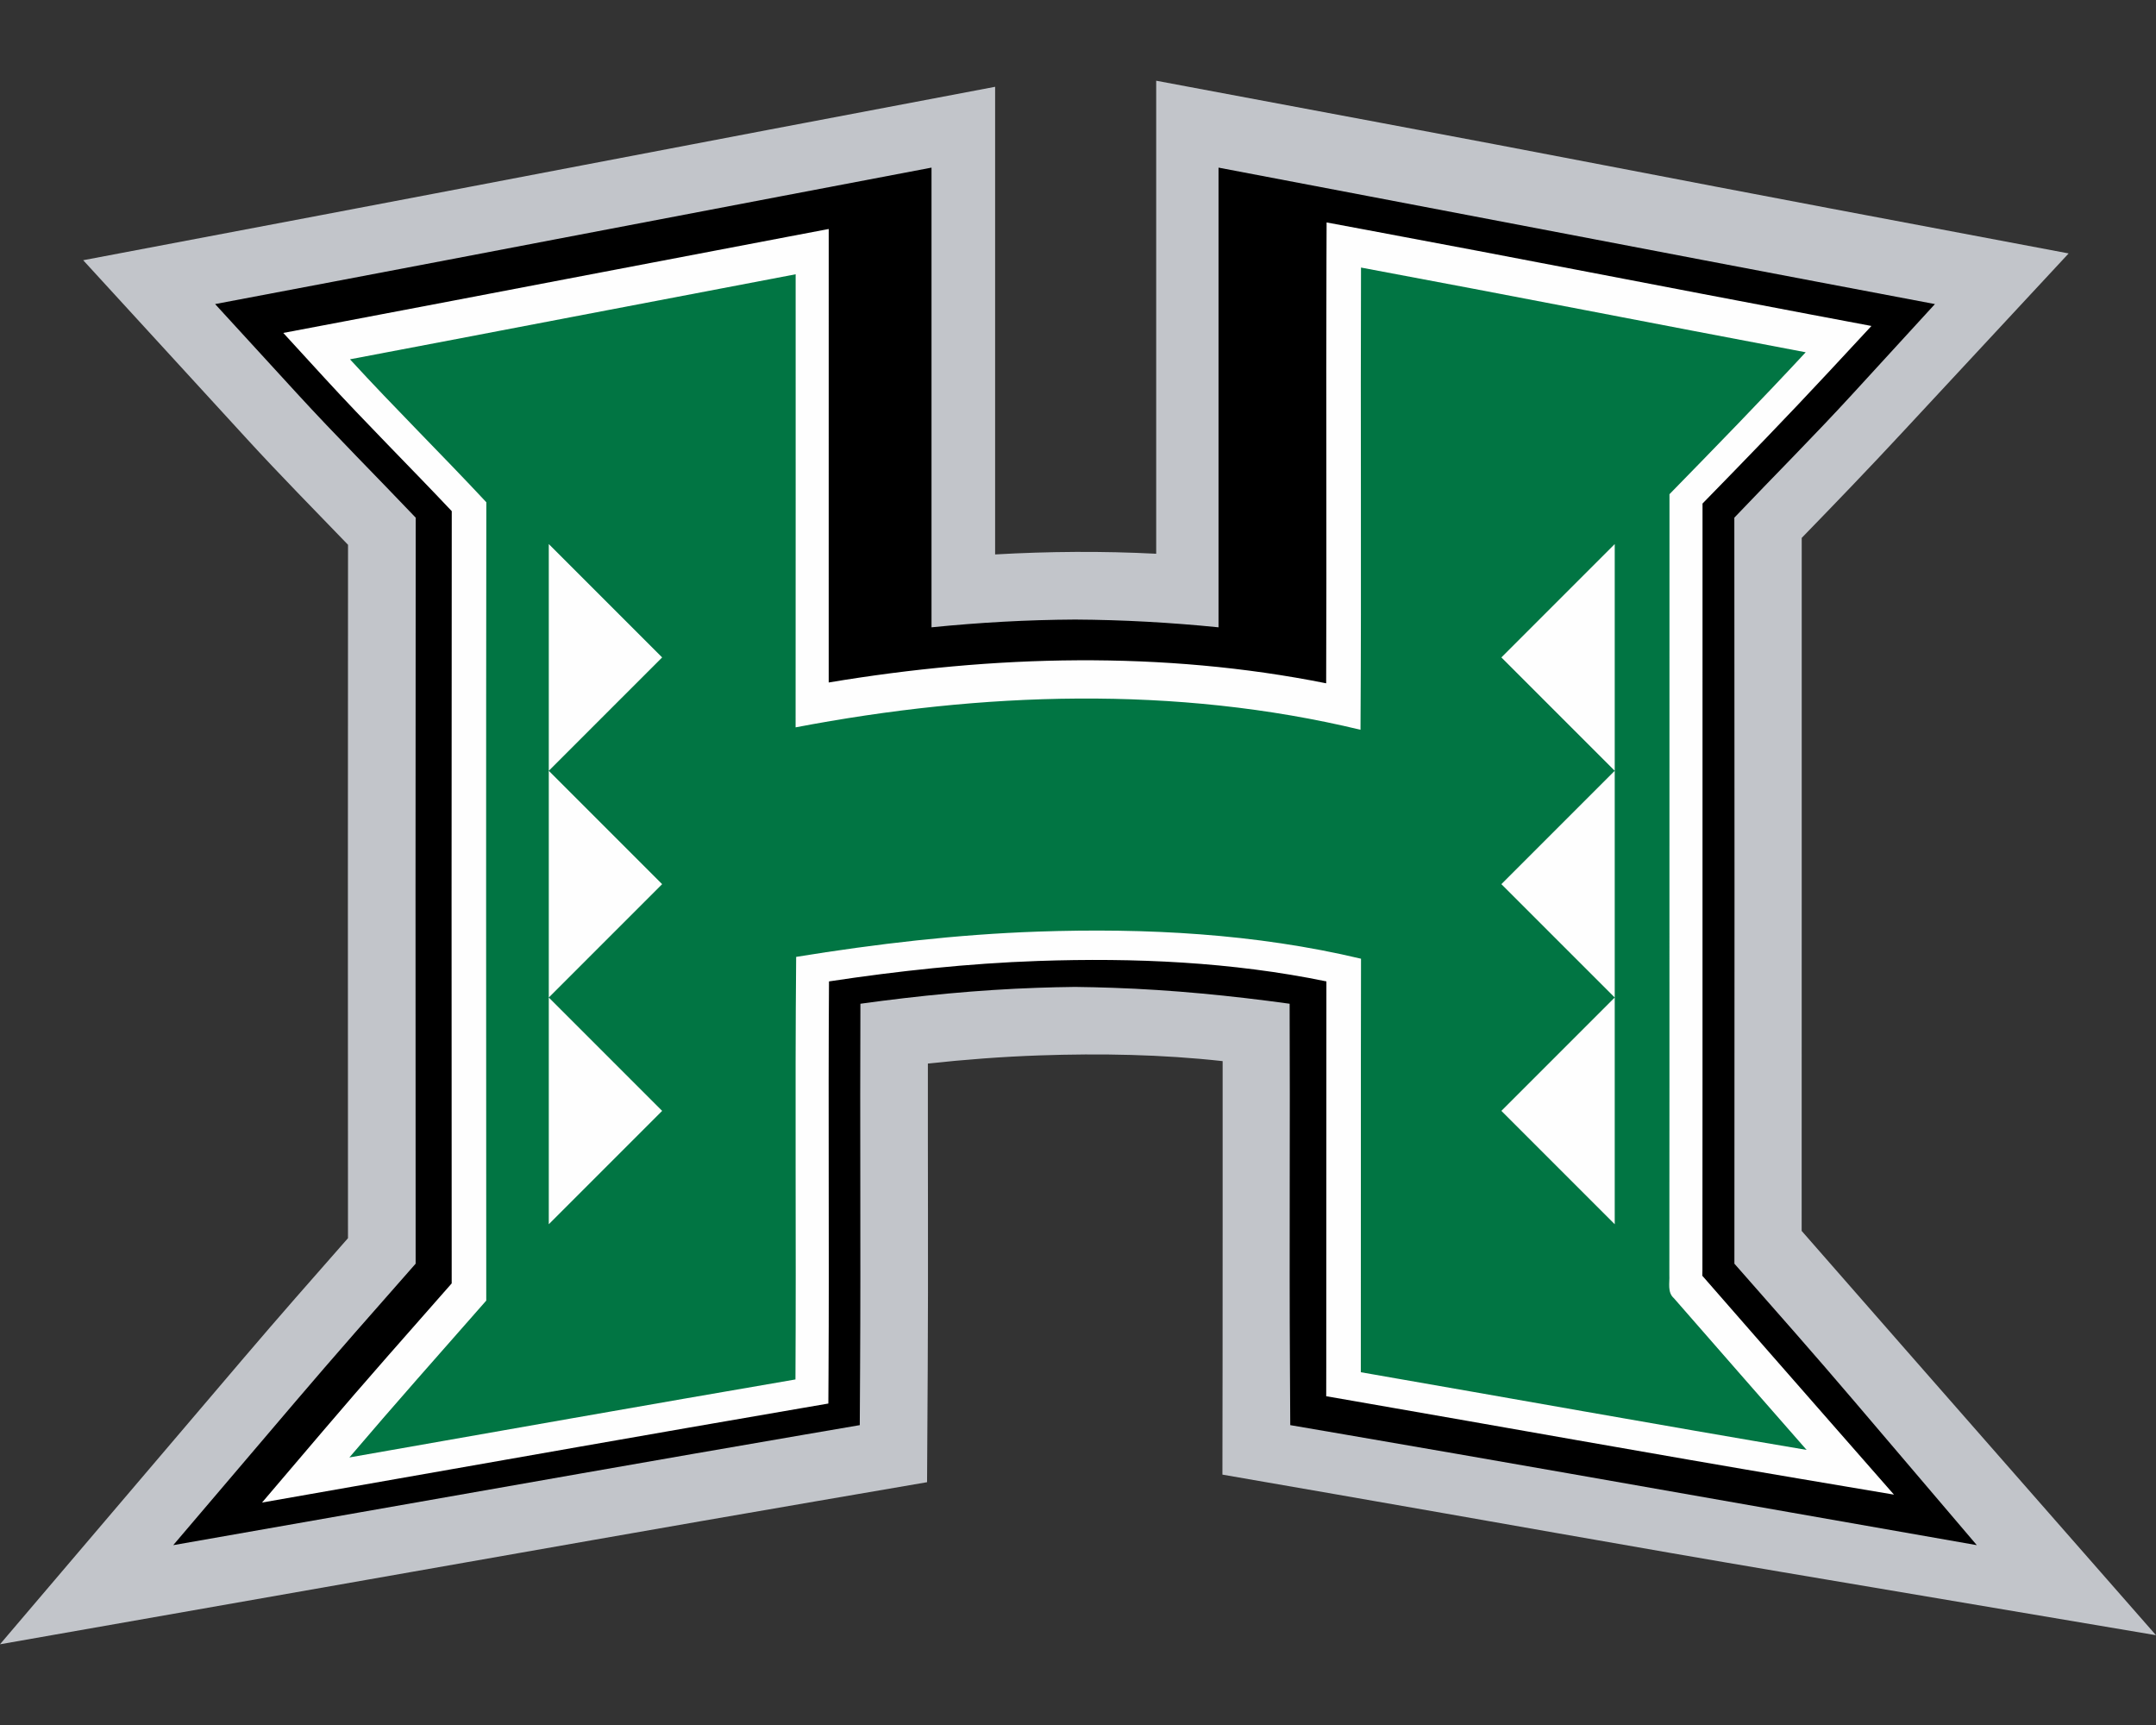 <?xml version="1.0" encoding="UTF-8"?>
<!DOCTYPE svg PUBLIC "-//W3C//DTD SVG 1.1//EN" "http://www.w3.org/Graphics/SVG/1.1/DTD/svg11.dtd">
<!-- Creator: CorelDRAW -->
<svg xmlns="http://www.w3.org/2000/svg" xml:space="preserve" width="2000px" height="1600px" version="1.1" style="shape-rendering:geometricPrecision; text-rendering:geometricPrecision; image-rendering:optimizeQuality; fill-rule:evenodd; clip-rule:evenodd"
viewBox="0 0 2000 1600"
 xmlns:xlink="http://www.w3.org/1999/xlink">
 <rect x="0" y="0" width="2000" height="1600" fill="#333333" stroke="none"/>
 <defs>
  <style type="text/css">
   <![CDATA[
    .fil1 {fill:black}
    .fil0 {fill:#C2C5CA}
    .fil2 {fill:#FEFEFE}
    .fil3 {fill:#017543;fill-rule:nonzero}
   ]]>
  </style>
 </defs>
 <g id="Capa_x0020_1">
  <g id="Hawaii_x0020_Warriors.cdr">
   <path class="fil0" d="M322.81 1148.45c-0.09,-214.38 -0.16,-428.75 0.04,-643.13 -31.29,-32.49 -62.99,-64.58 -93.48,-97.85l-152.2 -166.1 221.35 -41.95c137.84,-26.11 275.58,-52.7 413.4,-78.85l211.2 -40.07 0 433.76c49.77,-2.85 99.67,-3.19 149.42,-0.64l0 -438.75 210.22 39.39c137.71,25.67 275.17,52.64 412.82,78.63l223.38 42.18 -154.75 166.52c-30.52,32.85 -61.6,65.17 -92.85,97.32 -0.09,214.26 0.1,428.53 -0.06,642.79 32.02,36.65 64.08,73.26 96.17,109.85l232.53 265.16 -347.76 -58.72c-138.16,-23.33 -276.07,-48.17 -414.12,-72.15l-104.15 -18.08 0.15 -105.72c0.13,-92.6 0.02,-185.2 0.05,-277.81 -56.37,-6.26 -113.43,-7.26 -169.99,-5.3 -34.56,1.2 -69.06,3.84 -103.44,7.55 -0.12,94.39 0.41,188.79 -0.14,283.17l-0.61 105.14 -103.63 17.8c-137.84,23.66 -275.56,48.05 -413.3,72.25l-343.06 60.29 225.81 -265.21c31.93,-37.5 64.45,-74.51 97,-111.47z"/>
   <path class="fil1" d="M798.15 931.01c-0.51,112.76 0.37,225.52 -0.29,338.28l-0.3 52.57 -51.81 8.89c-137.92,23.68 -275.72,48.08 -413.55,72.3l-171.52 30.14 112.9 -132.59c36.83,-43.26 74.44,-85.84 111.98,-128.48 -0.1,-230.65 -0.19,-461.31 0.06,-691.97 -36.57,-38.44 -74.13,-75.94 -109.99,-115.07l-76.09 -83.04 110.66 -20.97c137.84,-26.12 275.59,-52.71 413.42,-78.86l140.49 -26.74 0 426.39c44.25,-4.46 88.7,-6.96 133.13,-7.2 44.42,0.24 88.87,2.74 133.12,7.2l0 -426.39 140.49 26.74c137.83,26.15 275.58,52.74 413.42,78.86l110.66 20.97 -76.09 83.04c-35.86,39.13 -73.42,76.63 -109.99,115.07 0.25,230.66 0.16,461.32 0.06,691.97 37.54,42.64 75.15,85.22 111.98,128.48l112.9 132.59 -171.52 -30.14c-137.82,-24.22 -275.63,-48.62 -413.55,-72.3l-51.81 -8.89 -0.3 -52.57c-0.66,-112.76 0.22,-225.52 -0.29,-338.28 -54.35,-7.52 -109.02,-12.88 -163.86,-14.78 -11.72,-0.41 -23.47,-0.69 -35.22,-0.83 -11.76,0.14 -23.51,0.42 -35.23,0.83 -54.84,1.9 -109.51,7.26 -163.86,14.78z"/>
   <path class="fil2" d="M769.01 910.29c-0.81,121.75 0.27,243.51 -0.44,365.26l-0.15 26.28 -25.91 4.45c-137.96,23.69 -275.8,48.09 -413.67,72.32l-85.76 15.07 56.45 -66.29c39.28,-46.14 79.45,-91.5 119.48,-136.98 -0.11,-238.76 -0.2,-477.52 0.06,-716.28 -39.14,-41.52 -79.68,-81.7 -118.24,-123.78l-38.05 -41.53 55.34 -10.48c137.84,-26.12 275.59,-52.71 413.42,-78.86l37.21 -7.06 0 37.88c0,127.58 0.06,255.17 -0.01,382.75 152.42,-25.51 309.68,-29.63 461.47,0.75 0.54,-129.95 -0.22,-259.9 0.27,-389.85l0.14 -37.61 36.97 6.89c137.64,25.65 275.03,52.61 412.6,78.59l55.84 10.54 -38.68 41.63c-38.69,41.64 -78.29,82.42 -118.01,123.07 -0.12,237.02 0.12,474.03 -0.1,711.05 0.04,1.75 -0.04,3.49 -0.1,5.2 39.82,45.63 79.71,91.2 119.65,136.74l58.13 66.28 -86.94 -14.67c-138.02,-23.31 -275.77,-48.13 -413.68,-72.08l-26.04 -4.52 0.04 -26.43c0.17,-119.45 -0.07,-238.89 0.13,-358.34 -87.72,-18.07 -178.11,-22.05 -267.44,-18.95 -64.97,2.25 -129.7,9.25 -193.98,18.96z"/>
   <path class="fil3" d="M1262.54 248.17c137.62,25.65 274.98,52.6 412.52,78.58 -41.4,44.55 -83.86,88.13 -126.38,131.64 -0.15,241.4 0.11,482.8 -0.11,724.23 0.4,7.36 -2.07,16.12 4.34,21.66 40.94,46.92 81.94,93.75 122.99,140.56 -137.95,-23.3 -275.67,-48.11 -413.54,-72.05 0.18,-127.84 -0.11,-255.71 0.18,-383.55 -97.99,-23.29 -199.56,-28.62 -299.94,-25.14 -75.13,2.61 -149.9,11.41 -224.05,23.44 -1.2,130.62 0.11,261.32 -0.65,391.95 -137.98,23.69 -275.89,48.1 -413.79,72.34 41.73,-49.01 84.47,-97.16 126.96,-145.48 -0.11,-246.83 -0.22,-493.67 0.07,-740.5 -41.66,-44.67 -85.23,-87.56 -126.49,-132.58 137.83,-26.12 275.59,-52.71 413.43,-78.87 0,140.08 0.07,280.16 -0.04,420.25 172.4,-32.9 352.5,-39.09 524.03,2.24 0.9,-142.9 -0.08,-285.81 0.47,-428.72zm-753.47 887.36l105.15 -105.15 -105.15 -105.15 0 210.3zm0 -420.59l0 210.29 105.15 -105.14 -105.15 -105.15zm0 0l105.15 -105.15 -105.15 -105.15 0 210.3zm988.82 0l0 -210.3 -105.15 105.15 105.15 105.15zm0 0l-105.15 105.15c35.05,35.05 70.1,70.1 105.15,105.14l0 -210.29zm0 420.59l0 -210.3 -105.15 105.15 105.15 105.15z"/>
  </g>
 </g>
</svg>
